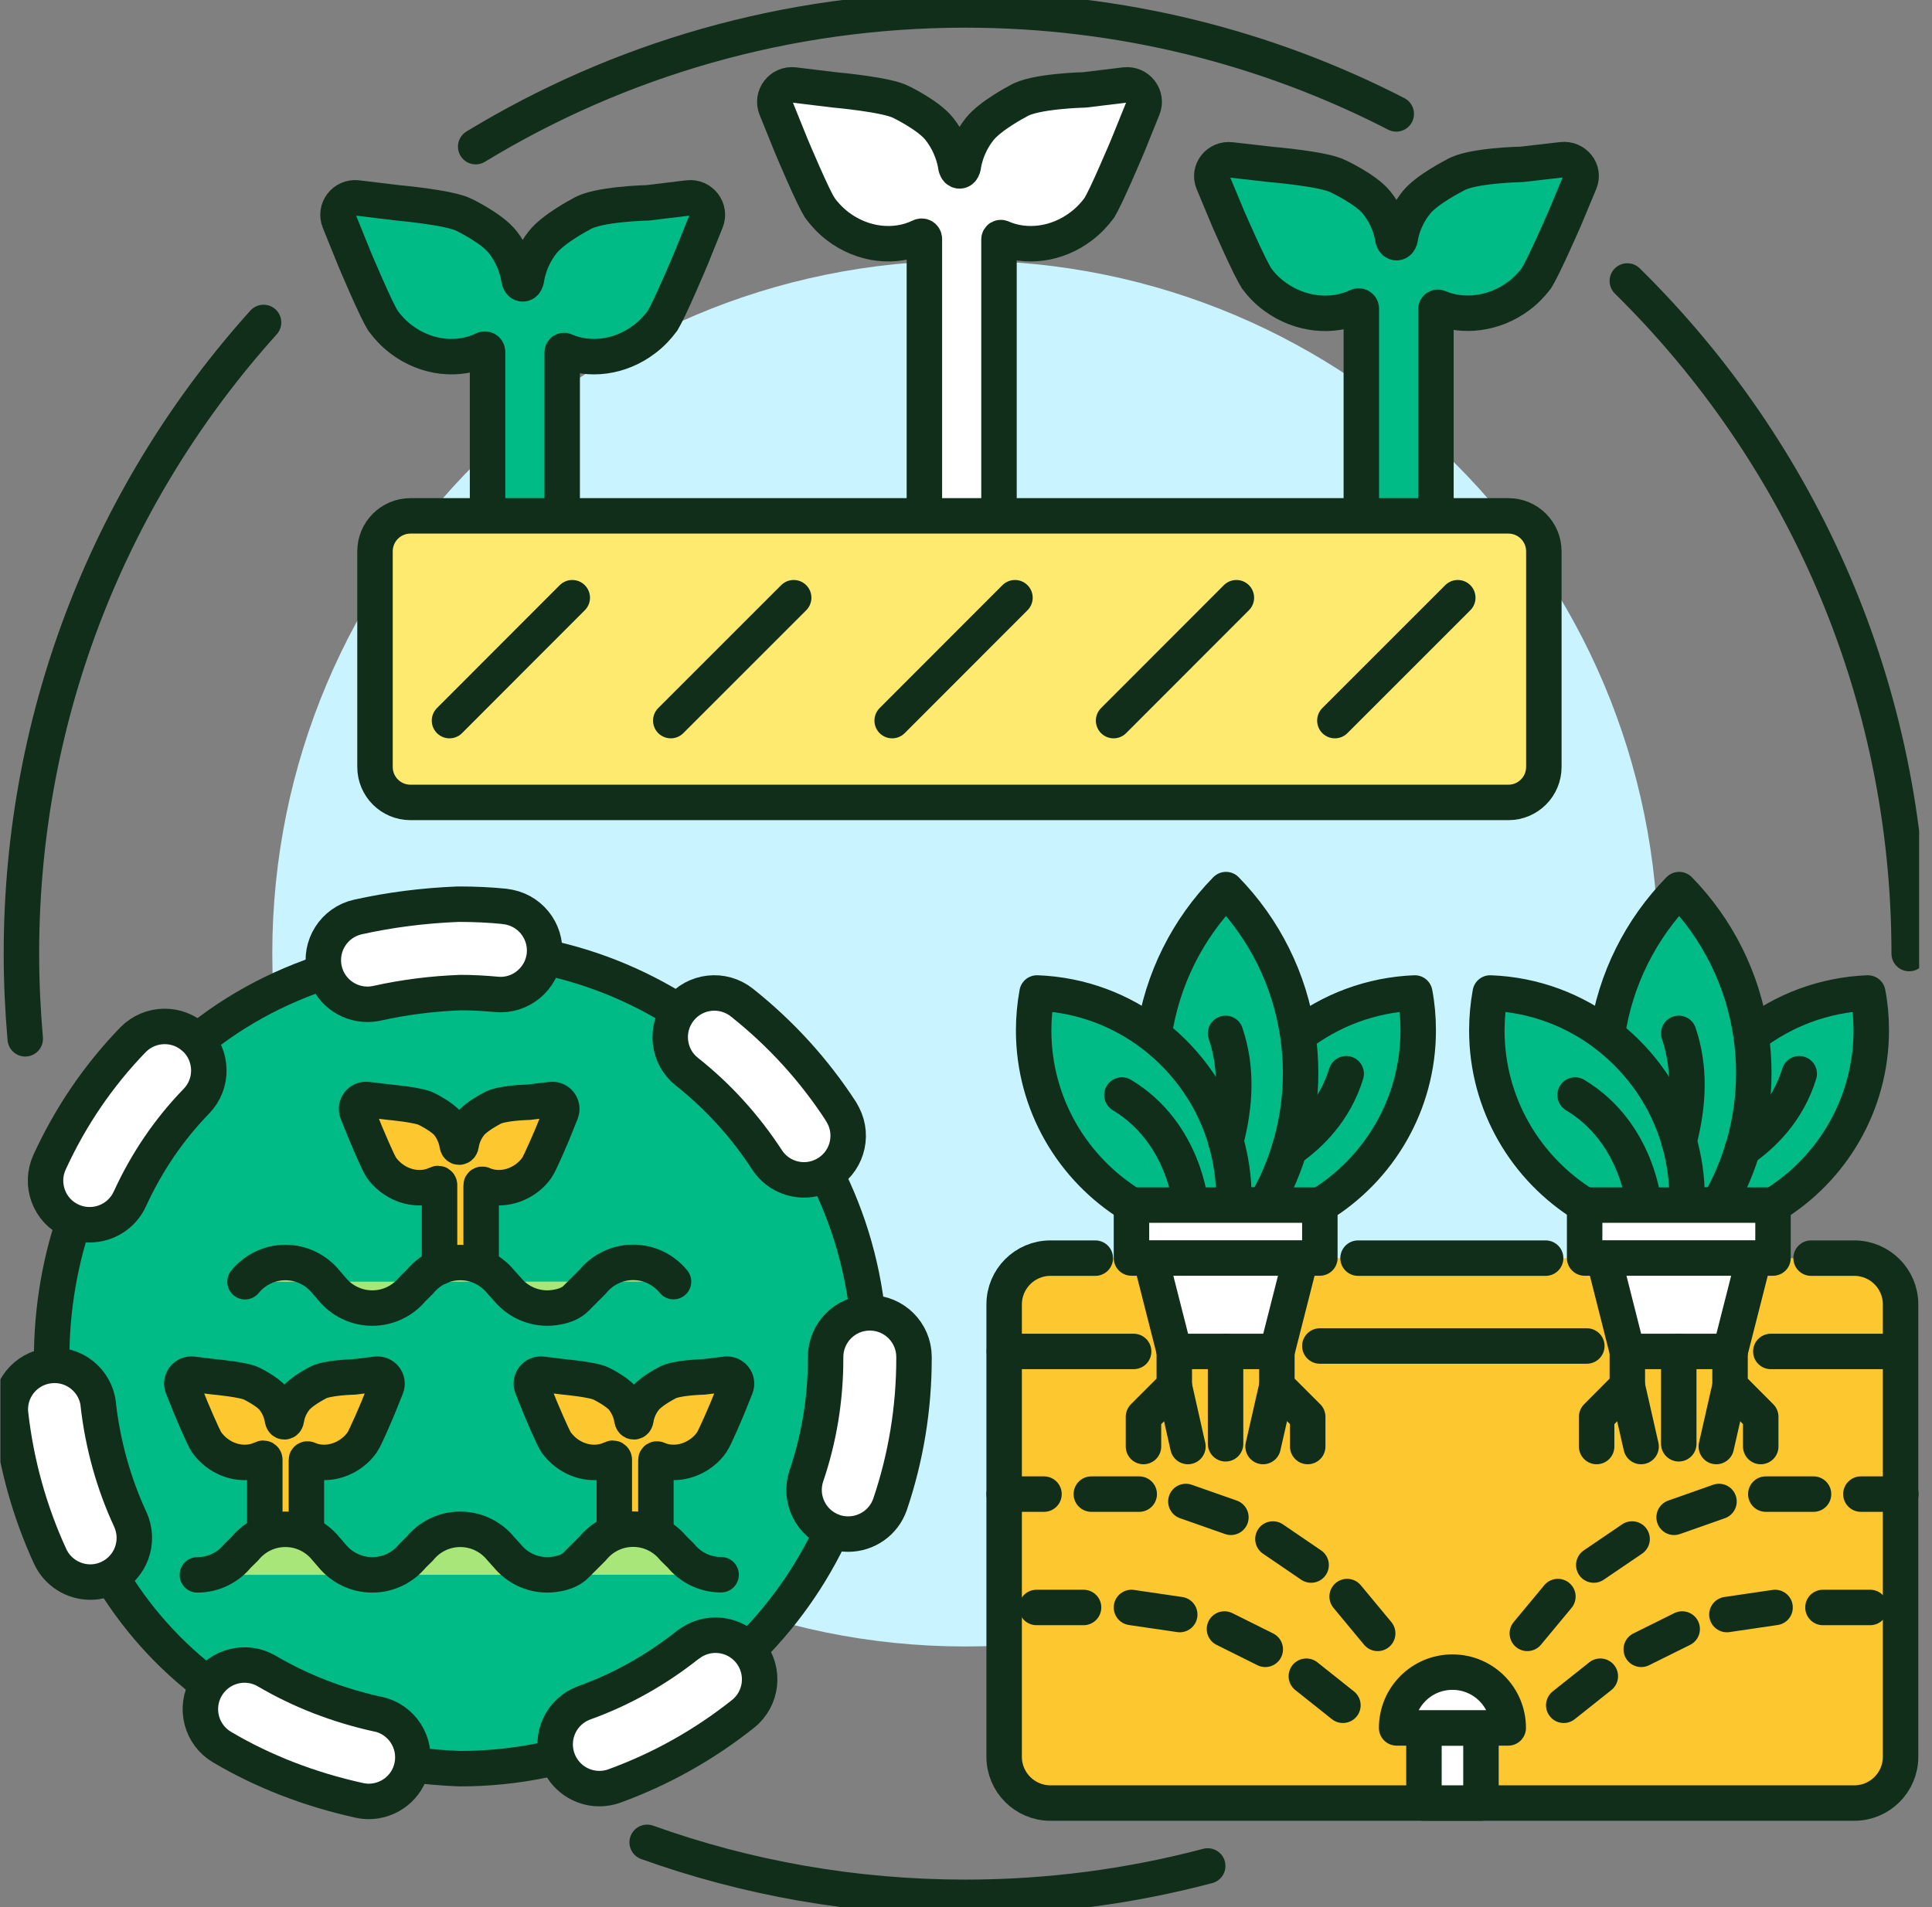 <svg width="79" height="78" viewBox="0 0 79 78" fill="none" xmlns="http://www.w3.org/2000/svg">
<rect x="0" y="0" width="79" height="78" fill="#808080" stroke="none"/>
<g clip-path="url(#clip0_2750_5023)">
<path d="M66.542 11.491C73.654 18.492 78.067 28.231 78.067 38.997" stroke="#112E1A" stroke-width="1.45" stroke-linecap="round" stroke-linejoin="round"/>
<path d="M19.451 5.997C25.286 2.449 32.142 0.407 39.471 0.407C45.819 0.407 51.81 1.941 57.093 4.658" stroke="#112E1A" stroke-width="1.45" stroke-linecap="round" stroke-linejoin="round"/>
<path d="M1.032 42.483C0.932 41.334 0.876 40.174 0.876 38.997C0.876 29.073 4.619 20.026 10.777 13.187" stroke="#112E1A" stroke-width="1.45" stroke-linecap="round" stroke-linejoin="round"/>
<path d="M49.384 76.31C46.221 77.147 42.896 77.593 39.471 77.593C34.908 77.593 30.524 76.801 26.463 75.345" stroke="#112E1A" stroke-width="1.45" stroke-linecap="round" stroke-linejoin="round"/>
<path d="M39.471 67.334C55.121 67.334 67.808 54.647 67.808 38.997C67.808 23.347 55.121 10.66 39.471 10.66C23.821 10.66 11.134 23.347 11.134 38.997C11.134 54.647 23.821 67.334 39.471 67.334Z" fill="#C9F3FF"/>
<path d="M74.056 51.453H75.824C76.867 51.453 77.715 52.301 77.715 53.344V71.847C77.715 72.89 76.867 73.738 75.824 73.738H42.952C41.908 73.738 41.06 72.89 41.06 71.847V53.344C41.06 52.301 41.908 51.453 42.952 51.453H44.787" fill="#FDC82F"/>
<path d="M74.056 51.453H75.824C76.867 51.453 77.715 52.301 77.715 53.344V71.847C77.715 72.89 76.867 73.738 75.824 73.738H42.952C41.908 73.738 41.06 72.89 41.06 71.847V53.344C41.06 52.301 41.908 51.453 42.952 51.453H44.787" stroke="#112E1A" stroke-width="1.45" stroke-linecap="round" stroke-linejoin="round"/>
<path d="M55.531 51.453H63.201" stroke="#112E1A" stroke-width="1.45" stroke-linecap="round" stroke-linejoin="round"/>
<path d="M41.066 55.269H46.355" stroke="#112E1A" stroke-width="1.45" stroke-linecap="round" stroke-linejoin="round"/>
<path d="M77.659 55.269H72.41" stroke="#112E1A" stroke-width="1.45" stroke-linecap="round" stroke-linejoin="round"/>
<path d="M53.969 55.046H64.885" stroke="#112E1A" stroke-width="1.45" stroke-linecap="round" stroke-linejoin="round"/>
<path d="M53.071 42.35C54.404 41.318 56.055 40.682 57.851 40.609C57.946 41.106 57.991 41.614 57.991 42.138C57.991 45.167 56.379 47.828 53.969 49.295H49.557" fill="#00BB86"/>
<path d="M53.071 42.35C54.404 41.318 56.055 40.682 57.851 40.609C57.946 41.106 57.991 41.614 57.991 42.138C57.991 45.167 56.379 47.828 53.969 49.295H49.557" stroke="#112E1A" stroke-width="1.45" stroke-linecap="round" stroke-linejoin="round"/>
<path d="M47.185 42.344C47.515 40.04 48.575 37.971 50.131 36.381C51.682 37.971 52.741 40.04 53.071 42.344C53.143 42.846 53.182 43.359 53.182 43.878C53.182 45.853 52.652 47.694 51.721 49.283H48.301" fill="#00BB86"/>
<path d="M47.185 42.344C47.515 40.04 48.575 37.971 50.131 36.381C51.682 37.971 52.741 40.04 53.071 42.344C53.143 42.846 53.182 43.359 53.182 43.878C53.182 45.853 52.652 47.694 51.721 49.283H48.301" stroke="#112E1A" stroke-width="1.45" stroke-linecap="round" stroke-linejoin="round"/>
<path d="M46.265 49.283C43.867 47.805 42.266 45.161 42.266 42.138C42.266 41.614 42.316 41.106 42.405 40.609C44.201 40.676 45.852 41.312 47.186 42.344C48.58 43.426 49.634 44.932 50.131 46.678C50.337 47.409 50.454 48.185 50.454 48.982C50.454 49.083 50.454 49.183 50.454 49.283" fill="#00BB86"/>
<path d="M46.265 49.283C43.867 47.805 42.266 45.161 42.266 42.138C42.266 41.614 42.316 41.106 42.405 40.609C44.201 40.676 45.852 41.312 47.186 42.344C48.58 43.426 49.634 44.932 50.131 46.678C50.337 47.409 50.454 48.185 50.454 48.982C50.454 49.083 50.454 49.183 50.454 49.283" stroke="#112E1A" stroke-width="1.45" stroke-linecap="round" stroke-linejoin="round"/>
<path d="M48.692 49.3C48.692 49.3 48.458 46.333 45.875 44.782" stroke="#112E1A" stroke-width="1.45" stroke-linecap="round" stroke-linejoin="round"/>
<path d="M50.114 42.261C50.594 43.677 50.522 45.161 50.125 46.678" stroke="#112E1A" stroke-width="1.45" stroke-linecap="round" stroke-linejoin="round"/>
<path d="M52.72 47.002C53.568 46.416 54.577 45.434 55.046 43.912" stroke="#112E1A" stroke-width="1.45" stroke-linecap="round" stroke-linejoin="round"/>
<path d="M47.047 51.453L48.017 55.269H52.218L53.188 51.453" fill="white"/>
<path d="M47.047 51.453L48.017 55.269H52.218L53.188 51.453" stroke="#112E1A" stroke-width="1.45" stroke-linecap="round" stroke-linejoin="round"/>
<path d="M53.969 49.283H46.266V51.448H53.969V49.283Z" fill="white" stroke="#112E1A" stroke-width="1.45" stroke-linecap="round" stroke-linejoin="round"/>
<path d="M50.114 59.045V55.269" stroke="#112E1A" stroke-width="1.45" stroke-linecap="round" stroke-linejoin="round"/>
<path d="M48.017 55.269V56.68L46.757 57.941V59.157" stroke="#112E1A" stroke-width="1.45" stroke-linecap="round" stroke-linejoin="round"/>
<path d="M48.017 56.68L48.574 59.157" stroke="#112E1A" stroke-width="1.45" stroke-linecap="round" stroke-linejoin="round"/>
<path d="M52.212 55.269V56.68L53.473 57.941V59.157" stroke="#112E1A" stroke-width="1.45" stroke-linecap="round" stroke-linejoin="round"/>
<path d="M52.212 56.68L51.648 59.157" stroke="#112E1A" stroke-width="1.45" stroke-linecap="round" stroke-linejoin="round"/>
<path d="M71.596 42.35C72.929 41.318 74.58 40.682 76.376 40.609C76.471 41.106 76.516 41.614 76.516 42.138C76.516 45.167 74.904 47.828 72.494 49.295H69.181" fill="#00BB86"/>
<path d="M71.596 42.35C72.929 41.318 74.58 40.682 76.376 40.609C76.471 41.106 76.516 41.614 76.516 42.138C76.516 45.167 74.904 47.828 72.494 49.295H69.181" stroke="#112E1A" stroke-width="1.45" stroke-linecap="round" stroke-linejoin="round"/>
<path d="M65.717 42.344C66.046 40.04 67.106 37.971 68.662 36.381C70.213 37.971 71.273 40.04 71.602 42.344C71.674 42.846 71.713 43.359 71.713 43.878C71.713 45.853 71.183 47.694 70.252 49.283H65.918" fill="#00BB86"/>
<path d="M65.717 42.344C66.046 40.04 67.106 37.971 68.662 36.381C70.213 37.971 71.273 40.04 71.602 42.344C71.674 42.846 71.713 43.359 71.713 43.878C71.713 45.853 71.183 47.694 70.252 49.283H65.918" stroke="#112E1A" stroke-width="1.45" stroke-linecap="round" stroke-linejoin="round"/>
<path d="M64.796 49.283C62.398 47.805 60.797 45.161 60.797 42.138C60.797 41.614 60.847 41.106 60.936 40.609C62.733 40.676 64.384 41.312 65.717 42.344C67.111 43.426 68.166 44.932 68.662 46.678C68.868 47.409 68.986 48.185 68.986 48.982C68.986 49.083 68.986 49.183 68.986 49.283" fill="#00BB86"/>
<path d="M64.796 49.283C62.398 47.805 60.797 45.161 60.797 42.138C60.797 41.614 60.847 41.106 60.936 40.609C62.733 40.676 64.384 41.312 65.717 42.344C67.111 43.426 68.166 44.932 68.662 46.678C68.868 47.409 68.986 48.185 68.986 48.982C68.986 49.083 68.986 49.183 68.986 49.283" stroke="#112E1A" stroke-width="1.45" stroke-linecap="round" stroke-linejoin="round"/>
<path d="M67.223 49.3C67.223 49.3 66.989 46.333 64.406 44.782" stroke="#112E1A" stroke-width="1.45" stroke-linecap="round" stroke-linejoin="round"/>
<path d="M68.645 42.261C69.125 43.677 69.053 45.161 68.657 46.678" stroke="#112E1A" stroke-width="1.45" stroke-linecap="round" stroke-linejoin="round"/>
<path d="M71.245 47.002C72.093 46.416 73.103 45.434 73.571 43.912" stroke="#112E1A" stroke-width="1.45" stroke-linecap="round" stroke-linejoin="round"/>
<path d="M65.577 51.453L66.542 55.269H70.748L71.719 51.453" fill="white"/>
<path d="M65.577 51.453L66.542 55.269H70.748L71.719 51.453" stroke="#112E1A" stroke-width="1.45" stroke-linecap="round" stroke-linejoin="round"/>
<path d="M72.499 49.283H64.796V51.448H72.499V49.283Z" fill="white" stroke="#112E1A" stroke-width="1.45" stroke-linecap="round" stroke-linejoin="round"/>
<path d="M68.645 59.045V55.269" stroke="#112E1A" stroke-width="1.45" stroke-linecap="round" stroke-linejoin="round"/>
<path d="M66.542 55.269V56.68L65.287 57.941V59.157" stroke="#112E1A" stroke-width="1.45" stroke-linecap="round" stroke-linejoin="round"/>
<path d="M66.542 56.68L67.105 59.157" stroke="#112E1A" stroke-width="1.45" stroke-linecap="round" stroke-linejoin="round"/>
<path d="M70.742 55.269V56.68L71.997 57.941V59.157" stroke="#112E1A" stroke-width="1.45" stroke-linecap="round" stroke-linejoin="round"/>
<path d="M70.743 56.68L70.18 59.157" stroke="#112E1A" stroke-width="1.45" stroke-linecap="round" stroke-linejoin="round"/>
<path d="M63.942 69.739L65.437 68.55" stroke="#112E1A" stroke-width="1.45" stroke-linecap="round" stroke-linejoin="round"/>
<path d="M67.111 67.451L68.785 66.62" stroke="#112E1A" stroke-width="1.45" stroke-linecap="round" stroke-linejoin="round"/>
<path d="M70.614 66.029L72.583 65.739" stroke="#112E1A" stroke-width="1.45" stroke-linecap="round" stroke-linejoin="round"/>
<path d="M74.541 65.739H76.471" stroke="#112E1A" stroke-width="1.45" stroke-linecap="round" stroke-linejoin="round"/>
<path d="M62.453 66.799L63.703 65.293" stroke="#112E1A" stroke-width="1.45" stroke-linecap="round" stroke-linejoin="round"/>
<path d="M65.17 64.004L66.737 62.939" stroke="#112E1A" stroke-width="1.45" stroke-linecap="round" stroke-linejoin="round"/>
<path d="M68.455 62.052L70.29 61.405" stroke="#112E1A" stroke-width="1.45" stroke-linecap="round" stroke-linejoin="round"/>
<path d="M72.204 61.103H74.156" stroke="#112E1A" stroke-width="1.45" stroke-linecap="round" stroke-linejoin="round"/>
<path d="M76.092 61.103H77.726" stroke="#112E1A" stroke-width="1.45" stroke-linecap="round" stroke-linejoin="round"/>
<path d="M56.334 66.799L55.085 65.293" stroke="#112E1A" stroke-width="1.45" stroke-linecap="round" stroke-linejoin="round"/>
<path d="M53.612 64.004L52.05 62.939" stroke="#112E1A" stroke-width="1.45" stroke-linecap="round" stroke-linejoin="round"/>
<path d="M50.332 62.052L48.491 61.405" stroke="#112E1A" stroke-width="1.45" stroke-linecap="round" stroke-linejoin="round"/>
<path d="M46.583 61.103H44.625" stroke="#112E1A" stroke-width="1.45" stroke-linecap="round" stroke-linejoin="round"/>
<path d="M42.689 61.103H41.06" stroke="#112E1A" stroke-width="1.45" stroke-linecap="round" stroke-linejoin="round"/>
<path d="M54.912 69.739L53.417 68.55" stroke="#112E1A" stroke-width="1.45" stroke-linecap="round" stroke-linejoin="round"/>
<path d="M51.737 67.451L50.069 66.62" stroke="#112E1A" stroke-width="1.45" stroke-linecap="round" stroke-linejoin="round"/>
<path d="M48.24 66.029L46.266 65.739" stroke="#112E1A" stroke-width="1.45" stroke-linecap="round" stroke-linejoin="round"/>
<path d="M44.307 65.739H42.383" stroke="#112E1A" stroke-width="1.45" stroke-linecap="round" stroke-linejoin="round"/>
<path d="M60.557 70.665H58.226V73.738H60.557V70.665Z" fill="white" stroke="#112E1A" stroke-width="1.45" stroke-linecap="round" stroke-linejoin="round"/>
<path d="M61.672 70.665C61.672 69.404 60.651 68.383 59.391 68.383C58.13 68.383 57.109 69.404 57.109 70.665H61.672Z" fill="white" stroke="#112E1A" stroke-width="1.45" stroke-linecap="round" stroke-linejoin="round"/>
<path d="M35.572 55.559C35.572 64.824 28.064 72.332 18.799 72.332C-3.453 71.451 -3.447 39.661 18.799 38.779C28.064 38.779 35.572 46.288 35.572 55.553V55.559Z" fill="#00BB86" stroke="#112E1A" stroke-width="1.45" stroke-linecap="round" stroke-linejoin="round"/>
<path d="M7.993 42.489C7.279 41.792 6.136 41.809 5.438 42.523C4.033 43.973 2.884 45.658 2.025 47.532C1.612 48.441 2.008 49.512 2.917 49.925C3.163 50.036 3.414 50.087 3.665 50.087C4.351 50.087 5.003 49.696 5.31 49.032C5.996 47.532 6.911 46.188 8.027 45.038C8.724 44.325 8.707 43.181 7.993 42.484V42.489Z" fill="white" stroke="#112E1A" stroke-width="1.45" stroke-linecap="round" stroke-linejoin="round"/>
<path d="M15.468 70.107C13.811 69.744 12.283 69.147 10.916 68.344C10.057 67.837 8.953 68.121 8.445 68.98C7.937 69.839 8.222 70.944 9.081 71.451C10.771 72.45 12.662 73.18 14.687 73.627C14.815 73.655 14.949 73.671 15.078 73.671C15.909 73.671 16.656 73.097 16.84 72.254C17.052 71.278 16.439 70.319 15.462 70.101L15.468 70.107Z" fill="white" stroke="#112E1A" stroke-width="1.45" stroke-linecap="round" stroke-linejoin="round"/>
<path d="M4.021 57.433C3.904 56.44 3.006 55.732 2.019 55.849C1.026 55.966 0.317 56.858 0.435 57.851C0.669 59.882 1.215 61.834 2.052 63.653C2.359 64.311 3.012 64.701 3.692 64.701C3.943 64.701 4.205 64.646 4.445 64.534C5.349 64.116 5.745 63.045 5.327 62.136C4.646 60.668 4.205 59.084 4.016 57.433H4.021Z" fill="white" stroke="#112E1A" stroke-width="1.45" stroke-linecap="round" stroke-linejoin="round"/>
<path d="M37.374 55.486C37.368 54.493 36.56 53.69 35.567 53.69H35.556C34.557 53.696 33.754 54.51 33.759 55.509V55.559C33.759 57.205 33.497 58.817 32.973 60.356C32.655 61.299 33.162 62.325 34.105 62.643C34.295 62.71 34.49 62.738 34.685 62.738C35.438 62.738 36.141 62.264 36.398 61.511C37.045 59.597 37.374 57.589 37.374 55.553V55.481V55.486Z" fill="white" stroke="#112E1A" stroke-width="1.45" stroke-linecap="round" stroke-linejoin="round"/>
<path d="M20.633 37.067C20.025 37.006 19.406 36.978 18.798 36.978C18.776 36.978 18.748 36.978 18.726 36.978C17.309 37.034 15.931 37.212 14.631 37.502C13.661 37.72 13.047 38.685 13.264 39.661C13.454 40.503 14.196 41.072 15.027 41.072C15.155 41.072 15.289 41.056 15.423 41.028C16.5 40.788 17.649 40.637 18.837 40.593C19.323 40.593 19.808 40.62 20.288 40.665C21.28 40.765 22.162 40.035 22.262 39.047C22.357 38.054 21.632 37.173 20.645 37.073L20.633 37.067Z" fill="white" stroke="#112E1A" stroke-width="1.45" stroke-linecap="round" stroke-linejoin="round"/>
<path d="M34.395 45.462C33.291 43.761 31.924 42.261 30.334 41C29.553 40.381 28.415 40.509 27.796 41.29C27.177 42.071 27.305 43.209 28.086 43.828C29.369 44.843 30.468 46.059 31.36 47.426C31.706 47.961 32.286 48.252 32.878 48.252C33.212 48.252 33.553 48.157 33.859 47.961C34.696 47.42 34.936 46.299 34.389 45.462H34.395Z" fill="white" stroke="#112E1A" stroke-width="1.45" stroke-linecap="round" stroke-linejoin="round"/>
<path d="M28.131 67.262C26.848 68.283 25.425 69.086 23.891 69.638C22.954 69.979 22.469 71.011 22.809 71.953C23.077 72.69 23.768 73.147 24.505 73.147C24.711 73.147 24.918 73.114 25.118 73.041C27.02 72.349 28.794 71.356 30.384 70.09C31.165 69.466 31.288 68.333 30.669 67.552C30.044 66.771 28.912 66.648 28.131 67.268V67.262Z" fill="white" stroke="#112E1A" stroke-width="1.45" stroke-linecap="round" stroke-linejoin="round"/>
<path d="M17.973 51.816V48.463C17.973 48.413 17.923 48.385 17.878 48.407C17.315 48.686 16.578 48.614 16.004 48.173C15.842 48.05 15.708 47.906 15.597 47.755C15.457 47.554 14.955 46.355 14.955 46.355L14.609 45.496C14.498 45.222 14.721 44.932 15.017 44.966L15.937 45.077C15.937 45.077 17.131 45.183 17.449 45.356C17.449 45.356 18.079 45.663 18.324 45.97C18.514 46.215 18.637 46.494 18.687 46.779C18.687 46.779 18.693 46.913 18.776 46.913C18.86 46.913 18.866 46.767 18.866 46.767C18.916 46.483 19.038 46.21 19.228 45.97C19.474 45.657 20.104 45.334 20.104 45.334C20.461 45.1 21.616 45.077 21.616 45.077L22.536 44.966C22.826 44.932 23.055 45.222 22.943 45.496L22.597 46.355C22.597 46.355 22.095 47.554 21.956 47.749C21.844 47.911 21.71 48.05 21.549 48.173C20.991 48.597 20.288 48.681 19.736 48.435C19.708 48.424 19.674 48.441 19.674 48.474V51.788" fill="#FDC82F"/>
<path d="M17.973 51.816V48.463C17.973 48.413 17.923 48.385 17.878 48.407C17.315 48.686 16.578 48.614 16.004 48.173C15.842 48.05 15.708 47.906 15.597 47.755C15.457 47.554 14.955 46.355 14.955 46.355L14.609 45.496C14.498 45.222 14.721 44.932 15.017 44.966L15.937 45.077C15.937 45.077 17.131 45.183 17.449 45.356C17.449 45.356 18.079 45.663 18.324 45.97C18.514 46.215 18.637 46.494 18.687 46.779C18.687 46.779 18.693 46.913 18.776 46.913C18.86 46.913 18.866 46.767 18.866 46.767C18.916 46.483 19.038 46.21 19.228 45.97C19.474 45.657 20.104 45.334 20.104 45.334C20.461 45.1 21.616 45.077 21.616 45.077L22.536 44.966C22.826 44.932 23.055 45.222 22.943 45.496L22.597 46.355C22.597 46.355 22.095 47.554 21.956 47.749C21.844 47.911 21.71 48.05 21.549 48.173C20.991 48.597 20.288 48.681 19.736 48.435C19.708 48.424 19.674 48.441 19.674 48.474V51.788" stroke="#112E1A" stroke-width="1.45" stroke-linecap="round" stroke-linejoin="round"/>
<path d="M10.828 63.05V59.698C10.828 59.648 10.777 59.62 10.733 59.642C10.169 59.921 9.433 59.849 8.858 59.408C8.697 59.285 8.563 59.14 8.451 58.989C8.312 58.789 7.81 57.589 7.81 57.589L7.464 56.73C7.352 56.457 7.575 56.167 7.871 56.2L8.791 56.312C8.791 56.312 9.985 56.418 10.303 56.591C10.303 56.591 10.934 56.898 11.179 57.205C11.369 57.45 11.491 57.729 11.541 58.013C11.541 58.013 11.547 58.147 11.631 58.147C11.714 58.147 11.72 58.002 11.72 58.002C11.77 57.718 11.893 57.444 12.083 57.205C12.328 56.892 12.958 56.569 12.958 56.569C13.315 56.334 14.47 56.312 14.47 56.312L15.39 56.2C15.681 56.167 15.909 56.457 15.798 56.73L15.452 57.589C15.452 57.589 14.95 58.789 14.81 58.984C14.699 59.146 14.565 59.285 14.403 59.408C13.845 59.832 13.142 59.916 12.59 59.67C12.562 59.659 12.529 59.676 12.529 59.709V63.023" fill="#FDC82F"/>
<path d="M10.828 63.05V59.698C10.828 59.648 10.777 59.62 10.733 59.642C10.169 59.921 9.433 59.849 8.858 59.408C8.697 59.285 8.563 59.14 8.451 58.989C8.312 58.789 7.81 57.589 7.81 57.589L7.464 56.73C7.352 56.457 7.575 56.167 7.871 56.2L8.791 56.312C8.791 56.312 9.985 56.418 10.303 56.591C10.303 56.591 10.934 56.898 11.179 57.205C11.369 57.45 11.491 57.729 11.541 58.013C11.541 58.013 11.547 58.147 11.631 58.147C11.714 58.147 11.72 58.002 11.72 58.002C11.77 57.718 11.893 57.444 12.083 57.205C12.328 56.892 12.958 56.569 12.958 56.569C13.315 56.334 14.47 56.312 14.47 56.312L15.39 56.2C15.681 56.167 15.909 56.457 15.798 56.73L15.452 57.589C15.452 57.589 14.95 58.789 14.81 58.984C14.699 59.146 14.565 59.285 14.403 59.408C13.845 59.832 13.142 59.916 12.59 59.67C12.562 59.659 12.529 59.676 12.529 59.709V63.023" stroke="#112E1A" stroke-width="1.45" stroke-linecap="round" stroke-linejoin="round"/>
<path d="M25.119 63.05V59.698C25.119 59.648 25.068 59.62 25.024 59.642C24.46 59.921 23.724 59.849 23.149 59.408C22.988 59.285 22.854 59.14 22.742 58.989C22.603 58.789 22.101 57.589 22.101 57.589L21.755 56.73C21.643 56.457 21.866 56.167 22.162 56.2L23.082 56.312C23.082 56.312 24.276 56.418 24.594 56.591C24.594 56.591 25.224 56.898 25.47 57.205C25.66 57.45 25.782 57.729 25.832 58.013C25.832 58.013 25.838 58.147 25.922 58.147C26.005 58.147 26.011 58.002 26.011 58.002C26.061 57.718 26.184 57.444 26.374 57.205C26.619 56.892 27.249 56.569 27.249 56.569C27.606 56.334 28.761 56.312 28.761 56.312L29.681 56.2C29.971 56.167 30.2 56.457 30.089 56.73L29.743 57.589C29.743 57.589 29.241 58.789 29.101 58.984C28.99 59.146 28.856 59.285 28.694 59.408C28.136 59.832 27.433 59.916 26.881 59.67C26.853 59.659 26.82 59.676 26.82 59.709V63.023" fill="#FDC82F"/>
<path d="M25.119 63.05V59.698C25.119 59.648 25.068 59.62 25.024 59.642C24.46 59.921 23.724 59.849 23.149 59.408C22.988 59.285 22.854 59.14 22.742 58.989C22.603 58.789 22.101 57.589 22.101 57.589L21.755 56.73C21.643 56.457 21.866 56.167 22.162 56.2L23.082 56.312C23.082 56.312 24.276 56.418 24.594 56.591C24.594 56.591 25.224 56.898 25.47 57.205C25.66 57.45 25.782 57.729 25.832 58.013C25.832 58.013 25.838 58.147 25.922 58.147C26.005 58.147 26.011 58.002 26.011 58.002C26.061 57.718 26.184 57.444 26.374 57.205C26.619 56.892 27.249 56.569 27.249 56.569C27.606 56.334 28.761 56.312 28.761 56.312L29.681 56.2C29.971 56.167 30.2 56.457 30.089 56.73L29.743 57.589C29.743 57.589 29.241 58.789 29.101 58.984C28.99 59.146 28.856 59.285 28.694 59.408C28.136 59.832 27.433 59.916 26.881 59.67C26.853 59.659 26.82 59.676 26.82 59.709V63.023" stroke="#112E1A" stroke-width="1.45" stroke-linecap="round" stroke-linejoin="round"/>
<path d="M27.54 52.413C27.149 51.933 26.552 51.626 25.889 51.626C25.225 51.626 24.628 51.933 24.237 52.413L23.574 53.077C23.183 53.506 22.385 53.495 22.385 53.495C21.716 53.495 21.125 53.188 20.734 52.708L20.472 52.418C20.082 51.939 19.485 51.632 18.821 51.632C18.157 51.632 17.56 51.939 17.17 52.418L16.874 52.708C16.484 53.188 15.887 53.495 15.223 53.495C14.559 53.495 13.962 53.188 13.572 52.708L13.321 52.418C12.93 51.939 12.334 51.632 11.67 51.632C11.006 51.632 10.409 51.939 10.019 52.418" fill="#A9E67A"/>
<path d="M27.54 52.413C27.149 51.933 26.552 51.626 25.889 51.626C25.225 51.626 24.628 51.933 24.237 52.413L23.574 53.077C23.183 53.506 22.385 53.495 22.385 53.495C21.716 53.495 21.125 53.188 20.734 52.708L20.472 52.418C20.082 51.939 19.485 51.632 18.821 51.632C18.157 51.632 17.56 51.939 17.17 52.418L16.874 52.708C16.484 53.188 15.887 53.495 15.223 53.495C14.559 53.495 13.962 53.188 13.572 52.708L13.321 52.418C12.93 51.939 12.334 51.632 11.67 51.632C11.006 51.632 10.409 51.939 10.019 52.418" stroke="#112E1A" stroke-width="1.45" stroke-linecap="round" stroke-linejoin="round"/>
<path d="M29.486 64.4C28.817 64.4 28.225 64.093 27.835 63.614L27.539 63.324C27.149 62.844 26.552 62.537 25.888 62.537C25.224 62.537 24.627 62.844 24.237 63.324L23.573 63.987C23.183 64.417 22.385 64.406 22.385 64.406C21.716 64.406 21.124 64.099 20.734 63.619L20.472 63.329C20.081 62.849 19.484 62.543 18.82 62.543C18.157 62.543 17.56 62.849 17.169 63.329L16.874 63.619C16.483 64.099 15.886 64.406 15.223 64.406C14.559 64.406 13.962 64.099 13.571 63.619L13.32 63.329C12.93 62.849 12.333 62.543 11.669 62.543C11.005 62.543 10.409 62.849 10.018 63.329L9.722 63.619C9.332 64.099 8.735 64.406 8.071 64.406" fill="#A9E67A"/>
<path d="M29.486 64.4C28.817 64.4 28.225 64.093 27.835 63.614L27.539 63.324C27.149 62.844 26.552 62.537 25.888 62.537C25.224 62.537 24.627 62.844 24.237 63.324L23.573 63.987C23.183 64.417 22.385 64.406 22.385 64.406C21.716 64.406 21.124 64.099 20.734 63.619L20.472 63.329C20.081 62.849 19.484 62.543 18.82 62.543C18.157 62.543 17.56 62.849 17.169 63.329L16.874 63.619C16.483 64.099 15.886 64.406 15.223 64.406C14.559 64.406 13.962 64.099 13.571 63.619L13.32 63.329C12.93 62.849 12.333 62.543 11.669 62.543C11.005 62.543 10.409 62.849 10.018 63.329L9.722 63.619C9.332 64.099 8.735 64.406 8.071 64.406" stroke="#112E1A" stroke-width="1.45" stroke-linecap="round" stroke-linejoin="round"/>
<path d="M19.936 22.91V14.392C19.936 14.303 19.847 14.252 19.769 14.291C18.754 14.788 17.432 14.665 16.389 13.867C16.099 13.644 15.859 13.388 15.658 13.114V13.103C15.407 12.757 14.498 10.593 14.498 10.593L13.873 9.048C13.672 8.557 14.074 8.033 14.604 8.094L16.26 8.295C16.26 8.295 18.408 8.485 18.983 8.791C18.983 8.791 20.12 9.338 20.556 9.901C20.901 10.342 21.119 10.85 21.214 11.363C21.214 11.363 21.225 11.608 21.376 11.608C21.526 11.608 21.537 11.346 21.537 11.346C21.632 10.838 21.85 10.336 22.19 9.907C22.631 9.344 23.763 8.758 23.763 8.758C24.405 8.339 26.485 8.295 26.485 8.295L28.142 8.094C28.672 8.033 29.074 8.557 28.873 9.048L28.248 10.593C28.248 10.593 27.339 12.752 27.093 13.103V13.114C26.887 13.393 26.647 13.65 26.357 13.867C25.353 14.637 24.087 14.777 23.094 14.342C23.044 14.319 22.988 14.353 22.988 14.409V22.848" fill="#00BB86"/>
<path d="M19.936 22.91V14.392C19.936 14.303 19.847 14.252 19.769 14.291C18.754 14.788 17.432 14.665 16.389 13.867C16.099 13.644 15.859 13.388 15.658 13.114V13.103C15.407 12.757 14.498 10.593 14.498 10.593L13.873 9.048C13.672 8.557 14.074 8.033 14.604 8.094L16.26 8.295C16.26 8.295 18.408 8.485 18.983 8.791C18.983 8.791 20.12 9.338 20.556 9.901C20.901 10.342 21.119 10.85 21.214 11.363C21.214 11.363 21.225 11.608 21.376 11.608C21.526 11.608 21.537 11.346 21.537 11.346C21.632 10.838 21.85 10.336 22.19 9.907C22.631 9.344 23.763 8.758 23.763 8.758C24.405 8.339 26.485 8.295 26.485 8.295L28.142 8.094C28.672 8.033 29.074 8.557 28.873 9.048L28.248 10.593C28.248 10.593 27.339 12.752 27.093 13.103V13.114C26.887 13.393 26.647 13.65 26.357 13.867C25.353 14.637 24.087 14.777 23.094 14.342C23.044 14.319 22.988 14.353 22.988 14.409V22.848" stroke="#112E1A" stroke-width="1.45" stroke-linecap="round" stroke-linejoin="round"/>
<path d="M37.798 22.91V9.773C37.798 9.684 37.709 9.633 37.63 9.673C36.615 10.169 35.293 10.046 34.25 9.249C33.96 9.025 33.72 8.769 33.519 8.496V8.484C33.268 8.139 32.359 5.974 32.359 5.974L31.734 4.429C31.534 3.938 31.935 3.414 32.465 3.475L34.122 3.676C34.122 3.676 36.269 3.866 36.844 4.172C36.844 4.172 37.982 4.719 38.417 5.282C38.763 5.723 38.98 6.231 39.075 6.744C39.075 6.744 39.086 6.989 39.237 6.989C39.388 6.989 39.399 6.727 39.399 6.727C39.494 6.22 39.711 5.718 40.051 5.288C40.492 4.725 41.624 4.139 41.624 4.139C42.266 3.721 44.347 3.676 44.347 3.676L46.003 3.475C46.533 3.414 46.935 3.938 46.734 4.429L46.109 5.974C46.109 5.974 45.2 8.133 44.955 8.484V8.496C44.748 8.774 44.508 9.031 44.218 9.249C43.214 10.018 41.948 10.158 40.955 9.723C40.905 9.7 40.849 9.734 40.849 9.79V22.848" fill="white"/>
<path d="M37.798 22.91V9.773C37.798 9.684 37.709 9.633 37.63 9.673C36.615 10.169 35.293 10.046 34.25 9.249C33.96 9.025 33.72 8.769 33.519 8.496V8.484C33.268 8.139 32.359 5.974 32.359 5.974L31.734 4.429C31.534 3.938 31.935 3.414 32.465 3.475L34.122 3.676C34.122 3.676 36.269 3.866 36.844 4.172C36.844 4.172 37.982 4.719 38.417 5.282C38.763 5.723 38.98 6.231 39.075 6.744C39.075 6.744 39.086 6.989 39.237 6.989C39.388 6.989 39.399 6.727 39.399 6.727C39.494 6.22 39.711 5.718 40.051 5.288C40.492 4.725 41.624 4.139 41.624 4.139C42.266 3.721 44.347 3.676 44.347 3.676L46.003 3.475C46.533 3.414 46.935 3.938 46.734 4.429L46.109 5.974C46.109 5.974 45.2 8.133 44.955 8.484V8.496C44.748 8.774 44.508 9.031 44.218 9.249C43.214 10.018 41.948 10.158 40.955 9.723C40.905 9.7 40.849 9.734 40.849 9.79V22.848" stroke="#112E1A" stroke-width="1.45" stroke-linecap="round" stroke-linejoin="round"/>
<path d="M55.665 25.476V12.624C55.665 12.54 55.576 12.49 55.498 12.529C54.482 13.008 53.16 12.891 52.117 12.121C51.827 11.909 51.587 11.659 51.386 11.391V11.38C51.136 11.045 50.226 8.953 50.226 8.953L49.602 7.458C49.401 6.984 49.802 6.476 50.332 6.538L51.989 6.727C51.989 6.727 54.137 6.906 54.711 7.207C54.711 7.207 55.849 7.737 56.284 8.278C56.63 8.702 56.848 9.193 56.942 9.689C56.942 9.689 56.953 9.924 57.104 9.924C57.255 9.924 57.266 9.673 57.266 9.673C57.361 9.182 57.578 8.702 57.919 8.278C58.359 7.737 59.492 7.168 59.492 7.168C60.133 6.761 62.214 6.722 62.214 6.722L63.87 6.532C64.4 6.471 64.802 6.978 64.601 7.453L63.977 8.948C63.977 8.948 63.067 11.034 62.822 11.374V11.385C62.615 11.653 62.376 11.904 62.086 12.116C61.081 12.858 59.815 12.997 58.822 12.573C58.772 12.551 58.716 12.585 58.716 12.64V25.42" fill="#00BB86"/>
<path d="M55.665 25.476V12.624C55.665 12.54 55.576 12.49 55.498 12.529C54.482 13.008 53.16 12.891 52.117 12.121C51.827 11.909 51.587 11.659 51.386 11.391V11.38C51.136 11.045 50.226 8.953 50.226 8.953L49.602 7.458C49.401 6.984 49.802 6.476 50.332 6.538L51.989 6.727C51.989 6.727 54.137 6.906 54.711 7.207C54.711 7.207 55.849 7.737 56.284 8.278C56.63 8.702 56.848 9.193 56.942 9.689C56.942 9.689 56.953 9.924 57.104 9.924C57.255 9.924 57.266 9.673 57.266 9.673C57.361 9.182 57.578 8.702 57.919 8.278C58.359 7.737 59.492 7.168 59.492 7.168C60.133 6.761 62.214 6.722 62.214 6.722L63.87 6.532C64.4 6.471 64.802 6.978 64.601 7.453L63.977 8.948C63.977 8.948 63.067 11.034 62.822 11.374V11.385C62.615 11.653 62.376 11.904 62.086 12.116C61.081 12.858 59.815 12.997 58.822 12.573C58.772 12.551 58.716 12.585 58.716 12.64V25.42" stroke="#112E1A" stroke-width="1.45" stroke-linecap="round" stroke-linejoin="round"/>
<path d="M61.678 21.097H16.784C15.983 21.097 15.334 21.746 15.334 22.547V31.366C15.334 32.167 15.983 32.816 16.784 32.816H61.678C62.479 32.816 63.128 32.167 63.128 31.366V22.547C63.128 21.746 62.479 21.097 61.678 21.097Z" fill="#FFEA70" stroke="#112E1A" stroke-width="1.45" stroke-linecap="round" stroke-linejoin="round"/>
<path d="M18.38 29.47L23.4 24.444" stroke="#112E1A" stroke-width="1.45" stroke-linecap="round" stroke-linejoin="round"/>
<path d="M27.428 29.47L32.454 24.444" stroke="#112E1A" stroke-width="1.45" stroke-linecap="round" stroke-linejoin="round"/>
<path d="M36.481 29.47L41.502 24.444" stroke="#112E1A" stroke-width="1.45" stroke-linecap="round" stroke-linejoin="round"/>
<path d="M54.583 29.47L59.609 24.444" stroke="#112E1A" stroke-width="1.45" stroke-linecap="round" stroke-linejoin="round"/>
<path d="M45.535 29.47L50.556 24.444" stroke="#112E1A" stroke-width="1.45" stroke-linecap="round" stroke-linejoin="round"/>
</g>
<defs>
<clipPath id="clip0_2750_5023">
<rect width="78.457" height="78" fill="white" transform="translate(0.017)"/>
</clipPath>
</defs>
</svg>
